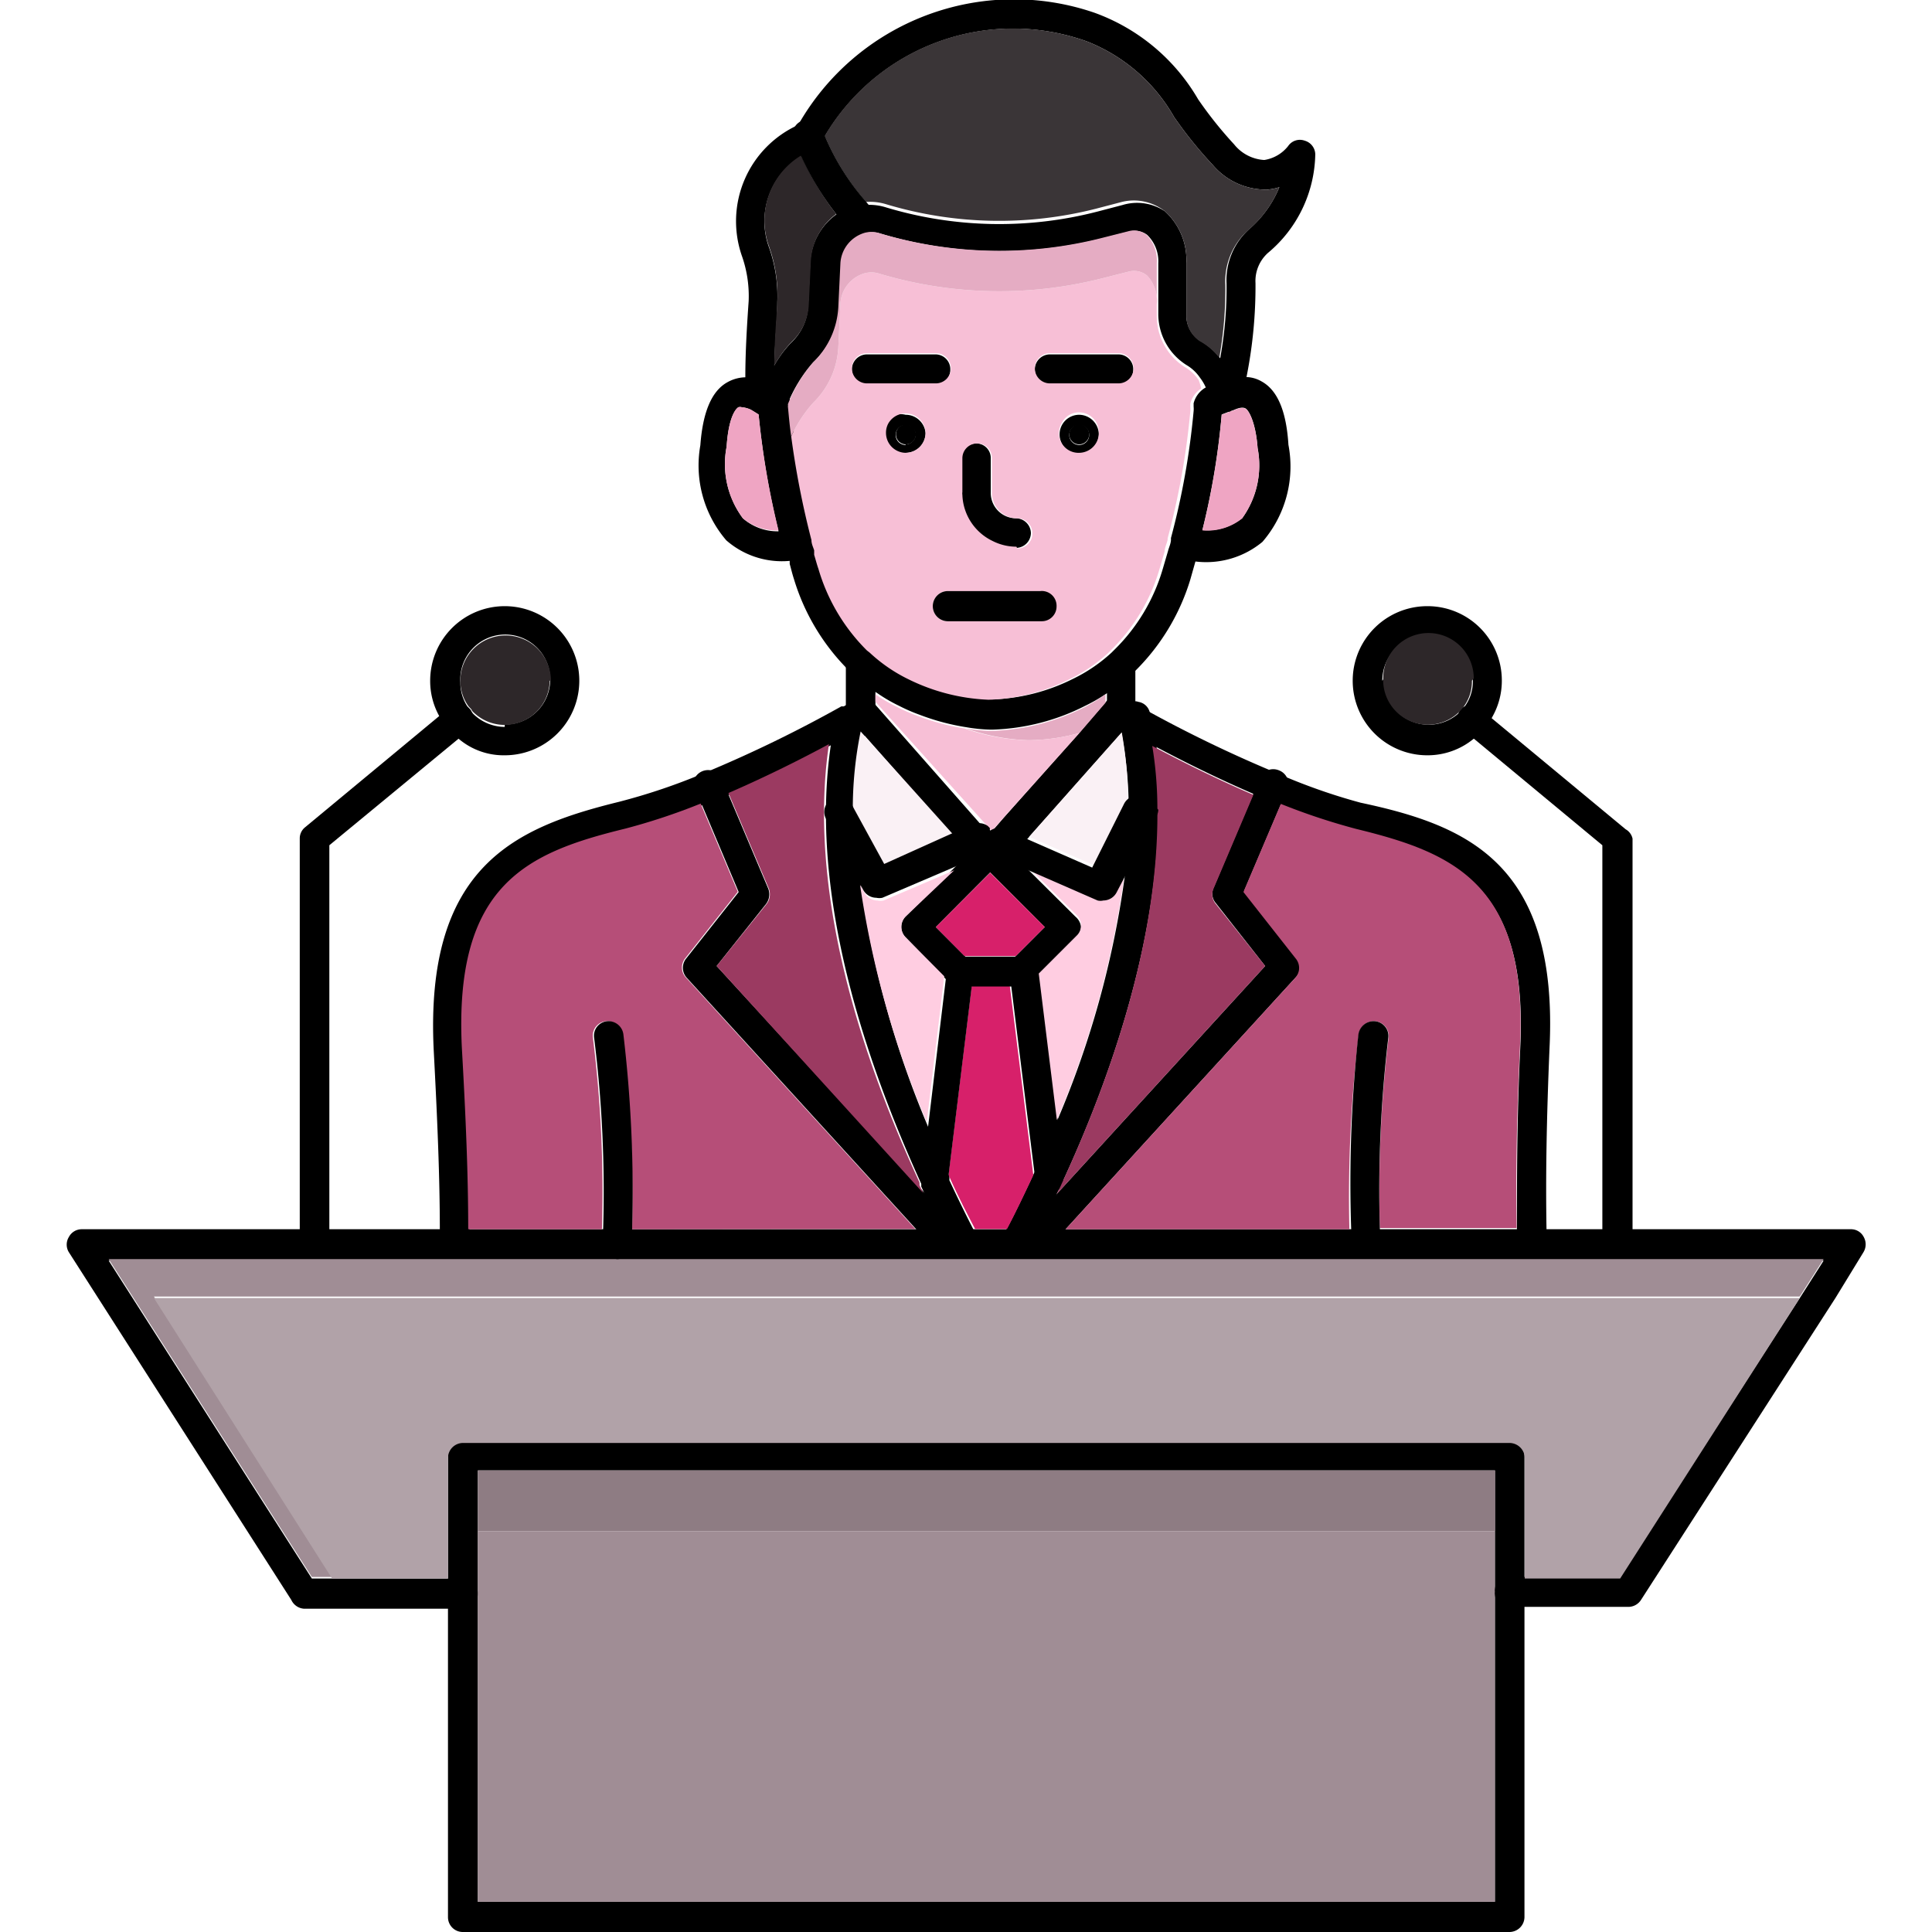 <svg xmlns="http://www.w3.org/2000/svg" viewBox="0 0 64 64" id="BusinessConference">
  <path d="M61.73,41.48,60.8,43,54.36,53a.5.5,0,0,1-.42.23H50a.5.5,0,0,1-.49-.4.34.34,0,0,1,0-.1.31.31,0,0,1,0-.09.5.5,0,0,1,.49-.4h3.66L59.62,43l.79-1.24H3.6l6.73,10.53h5a.5.5,0,1,1,0,1H10.06A.5.5,0,0,1,9.65,53L2.28,41.48a.48.48,0,0,1,0-.5.48.48,0,0,1,.43-.26H61.32a.47.47,0,0,1,.42.26A.5.5,0,0,1,61.73,41.48Z" fill="#000000" class="color000000 svgShape"></path>
  <path d="M50,47.72H15.33a.5.5,0,0,0-.49.49v15.3a.49.49,0,0,0,.49.49H50a.5.5,0,0,0,.5-.49V48.21A.51.51,0,0,0,50,47.72ZM49.52,63H15.83V48.71H49.52Z" fill="#000000" class="color000000 svgShape"></path>
  <rect width="33.7" height="2.01" x="15.83" y="48.71" fill="#8e7c83" class="color7c888e svgShape"></rect>
  <path fill="#a08d95" d="M49.52,52.64a.31.31,0,0,0,0,.09.34.34,0,0,0,0,.1V63H15.83V50.72H49.52Z" class="color8d99a0 svgShape"></path>
  <path d="M15.53,24.19l-.34.28L10.91,28V41.21a.49.49,0,0,1-.49.5.49.49,0,0,1-.49-.5V27.78a.47.47,0,0,1,.17-.37l4.45-3.69.35-.29a.5.5,0,0,1,.61,0l0,0,.06.06a.22.22,0,0,1,.05.08A.48.48,0,0,1,15.53,24.19Z" fill="#000000" class="color000000 svgShape"></path>
  <path d="M16.72,20.08a2.47,2.47,0,0,0-2.47,2.47,2.39,2.39,0,0,0,.3,1.17,2.12,2.12,0,0,0,.64.75,2.3,2.3,0,0,0,1.53.55,2.47,2.47,0,0,0,0-4.94Zm0,4a1.5,1.5,0,0,1-1.08-.47.76.76,0,0,1-.11-.14l0,0a1.43,1.43,0,0,1-.28-.86A1.49,1.49,0,1,1,16.72,24Z" fill="#000000" class="color000000 svgShape"></path>
  <path fill="#2d2729" d="M18.21,22.55a1.49,1.49,0,0,1-2.57,1,.22.22,0,0,0-.05-.08l-.06-.06,0,0a1.43,1.43,0,0,1-.28-.86,1.49,1.49,0,0,1,3,0Z" class="color272b2d svgShape"></path>
  <path d="M54.08,27.78V41.21a.49.49,0,1,1-1,0V28l-4.28-3.55-.34-.28a.49.49,0,0,1-.07-.68l0,0a.48.48,0,0,1,.67,0l.34.29,4.45,3.69A.47.47,0,0,1,54.08,27.78Z" fill="#000000" class="color000000 svgShape"></path>
  <path d="M47.28,20.08a2.47,2.47,0,1,0,0,4.94,2.4,2.4,0,0,0,1.54-.55,2.18,2.18,0,0,0,.63-.75,2.42,2.42,0,0,0,.3-1.17A2.46,2.46,0,0,0,47.28,20.08Zm-1.49,2.47a1.49,1.49,0,0,1,3,0,1.41,1.41,0,0,1-.32.92l0,0a1.48,1.48,0,0,1-2.62-1Z" fill="#000000" class="color000000 svgShape"></path>
  <path fill="#2d2729" d="M48.76,22.55a1.41,1.41,0,0,1-.32.92l0,0a1.48,1.48,0,0,1-2.62-1,1.49,1.49,0,0,1,3,0Z" class="color272b2d svgShape"></path>
  <path d="M24.61,17.17a3,3,0,0,1-.54-2.37c.07-1.07.34-1.28.39-1.31a.2.2,0,0,1,.11,0,.9.9,0,0,1,.3.08l.1.06.16.1a27.19,27.19,0,0,0,.66,3.87A1.73,1.73,0,0,1,24.61,17.17Zm16.53,0a1.84,1.84,0,0,1-1.31.39,24.5,24.5,0,0,0,.64-3.83l.21-.08.09-.05.06,0,0,0c.11-.05.31-.14.43-.07s.34.49.4,1.31A3,3,0,0,1,41.14,17.18Zm1.54-2.45c-.07-1.1-.36-1.79-.88-2.08a1.07,1.07,0,0,0-.52-.15,1.17,1.17,0,0,0-.48,0,1.89,1.89,0,0,0-.35.13l-.23.11a1.18,1.18,0,0,0-.32.13.85.85,0,0,0-.36.5l0,.11a.77.77,0,0,1,0,.15,25,25,0,0,1-.75,4.2.43.43,0,0,0,0,.05c0,.13-.07.27-.1.39l-.17.58a6.18,6.18,0,0,1-1.62,2.7l-.08.08a5.26,5.26,0,0,1-1.28.87,6.43,6.43,0,0,1-2.68.68,6.57,6.57,0,0,1-2.66-.68,5.22,5.22,0,0,1-1.28-.88l-.09-.07a6.29,6.29,0,0,1-1.61-2.71c-.05-.14-.09-.3-.14-.46l0-.15c0-.1-.06-.21-.09-.34v0a28.85,28.85,0,0,1-.67-3.43c-.05-.34-.08-.68-.11-1a.17.17,0,0,0,0-.07.6.6,0,0,0-.27-.4l-.18-.12-.25-.15-.05,0a1.59,1.59,0,0,0-.68-.21,1.26,1.26,0,0,0-.68.16c-.53.29-.82,1-.9,2.09a3.81,3.81,0,0,0,.86,3.15,2.8,2.8,0,0,0,2.1.68v0l0,.1c.05.18.09.35.14.5a7.19,7.19,0,0,0,1.79,3c.15.15.31.28.47.42a0,0,0,0,1,0,0c.16.12.32.25.5.36a5.2,5.2,0,0,0,.72.42,5.77,5.77,0,0,0,.69.3,7.58,7.58,0,0,0,1.54.41h0a5.29,5.29,0,0,0,.8.08h.07a7.24,7.24,0,0,0,3.07-.79,5.47,5.47,0,0,0,.71-.41c.17-.11.33-.23.49-.35l0,0a4.81,4.81,0,0,0,.48-.42,7.19,7.19,0,0,0,1.8-3l.17-.6v0a2.92,2.92,0,0,0,2.22-.65A3.82,3.82,0,0,0,42.68,14.73Z" fill="#000000" class="color000000 svgShape"></path>
  <path fill="#efa5c3" d="M41.14 17.18a1.84 1.84 0 01-1.31.39 24.5 24.5 0 00.64-3.83l.21-.08.09-.05.06 0 0 0c.11-.05.31-.14.43-.07s.34.49.4 1.31A3 3 0 0141.14 17.18zM25.79 17.57a1.73 1.73 0 01-1.18-.4 3 3 0 01-.54-2.37c.07-1.07.34-1.28.39-1.31a.2.2 0 01.11 0 .9.9 0 01.3.08l.1.06.16.1A27.19 27.19 0 0025.79 17.57z" class="colorefcba5 svgShape"></path>
  <path d="M43.57,5.11A4.35,4.35,0,0,1,42,8.38a1.25,1.25,0,0,0-.41,1,15.29,15.29,0,0,1-.3,3.12c-.06.28-.11.54-.15.72a.46.46,0,0,1-.26.34l0,0h0a.39.39,0,0,1-.24,0,.5.5,0,0,1-.38-.58c0-.07,0-.15,0-.24.05-.25.12-.58.17-.93a12.81,12.81,0,0,0,.2-2.42,2.27,2.27,0,0,1,.74-1.79A3.67,3.67,0,0,0,42.38,6.2a1.66,1.66,0,0,1-.41.08,2.31,2.31,0,0,1-1.79-.81,13.69,13.69,0,0,1-1.29-1.6A5.73,5.73,0,0,0,36,1.37a7.24,7.24,0,0,0-8.68,3.15c-.05.08-.11.16-.16.25a.45.45,0,0,1-.22.19,3.36,3.36,0,0,0-.4.22,2.51,2.51,0,0,0-1.07,3A4.86,4.86,0,0,1,25.75,10c0,.5-.08,1.3-.1,2.08,0,.25,0,.52,0,.75a2.53,2.53,0,0,1,0,.27.49.49,0,0,1-.47.51h0a.41.41,0,0,1-.19,0l-.1-.06a.5.5,0,0,1-.2-.38c0-.22,0-.44,0-.68,0-.86.06-1.8.11-2.51a4,4,0,0,0-.23-1.52,3.5,3.5,0,0,1,1.87-4.32A8.22,8.22,0,0,1,36.25.42a6.54,6.54,0,0,1,3.44,2.87,13.17,13.17,0,0,0,1.19,1.49,1.38,1.38,0,0,0,1,.52,1.25,1.25,0,0,0,.79-.46.47.47,0,0,1,.55-.18A.48.48,0,0,1,43.57,5.11Z" fill="#000000" class="color000000 svgShape"></path>
  <path d="M41,13.13a.49.49,0,0,1-.18.46l0,0-.09.05-.12,0a.49.49,0,0,1-.56-.41,2.11,2.11,0,0,0-.1-.38,1.6,1.6,0,0,0-.2-.34,1.4,1.4,0,0,0-.45-.42,2,2,0,0,1-.93-1.7V8.72A1.21,1.21,0,0,0,38,7.78a.68.68,0,0,0-.59-.11l-.83.21a13.82,13.82,0,0,1-7.47-.16.88.88,0,0,0-.43,0,1.12,1.12,0,0,0-.81,1l-.07,1.47A2.75,2.75,0,0,1,26.94,12a4.81,4.81,0,0,0-.85,1.38l-.05.1a.59.59,0,0,1-.51.34.44.44,0,0,1-.15,0,.62.62,0,0,1-.2-.15.36.36,0,0,1-.09-.43l0-.06c.08-.17.15-.32.23-.46a3.88,3.88,0,0,1,.31-.58,3.69,3.69,0,0,1,.6-.81,1.78,1.78,0,0,0,.54-1.17l.07-1.47a2.08,2.08,0,0,1,.84-1.57,2.15,2.15,0,0,1,.66-.33,1.2,1.2,0,0,1,.33,0,1.83,1.83,0,0,1,.68.08,13,13,0,0,0,7,.14l.84-.22A1.66,1.66,0,0,1,38.59,7a2.18,2.18,0,0,1,.71,1.7v1.73a1,1,0,0,0,.44.85,2.14,2.14,0,0,1,.65.55,1.47,1.47,0,0,1,.1.13,2,2,0,0,1,.31.56A2.36,2.36,0,0,1,41,13.13Z" fill="#000000" class="color000000 svgShape"></path>
  <path fill="#2d2729" d="M27.7,7.09a2.08,2.08,0,0,0-.84,1.57l-.07,1.47a1.78,1.78,0,0,1-.54,1.17,3.69,3.69,0,0,0-.6.81c0-.78.07-1.58.1-2.08a4.86,4.86,0,0,0-.28-1.88,2.51,2.51,0,0,1,1.07-3A9.38,9.38,0,0,0,27.7,7.09Z" class="color272b2d svgShape"></path>
  <path fill="#3a3537" d="M42.38,6.2a3.67,3.67,0,0,1-1.05,1.44,2.27,2.27,0,0,0-.74,1.79,12.81,12.81,0,0,1-.2,2.42,2.14,2.14,0,0,0-.65-.55,1,1,0,0,1-.44-.85V8.72A2.18,2.18,0,0,0,38.59,7a1.66,1.66,0,0,0-1.43-.31l-.84.22a13,13,0,0,1-6.95-.14,1.83,1.83,0,0,0-.68-.08,7.91,7.91,0,0,1-1.37-2.19A7.24,7.24,0,0,1,36,1.37a5.73,5.73,0,0,1,2.89,2.5,13.69,13.69,0,0,0,1.29,1.6A2.31,2.31,0,0,0,42,6.28,1.66,1.66,0,0,0,42.38,6.2Z" class="color35383a svgShape"></path>
  <path d="M28.85 7.58a.52.52 0 01-.35.14.57.57 0 01-.35-.12l-.45-.51a9.38 9.38 0 01-1.16-1.91c-.09-.17-.16-.34-.23-.5A.49.49 0 0126.57 4a.5.5 0 01.65.27l.1.22a7.91 7.91 0 001.37 2.19 1.22 1.22 0 00.15.17A.5.5 0 0128.85 7.58zM51.33 34.72c-.1 2.38-.13 4.25-.1 6 0 .16 0 .33 0 .48a.51.51 0 01-.49.51h0a.5.5 0 01-.49-.49c0-.16 0-.33 0-.5 0-1.76 0-3.65.11-6 .27-5.39-2.18-6.43-5.4-7.22a21.43 21.43 0 01-2.5-.83c-.15-.05-.29-.12-.45-.18l-.46-.18c-1.28-.55-2.47-1.15-3.35-1.62l-.82-.44-.1-.06-.06 0-.09.11-3.07 3.46-.07.08-.43.48-.19.22-.11.13a.68.68 0 01-.32.18h-.06a.78.78 0 01-.21 0 .42.42 0 01-.17-.1.38.38 0 01-.09-.09l-.13-.14-.18-.21-.51-.58-3-3.42-.1-.11-.06 0-.93.5c-.87.47-2.06 1.07-3.33 1.62l-.47.18-.45.18a20.83 20.83 0 01-2.5.83c-3.23.79-5.68 1.83-5.41 7.27.13 2.28.2 4.19.21 6 0 .17 0 .33 0 .49a.5.5 0 01-.49.5.49.49 0 01-.49-.5c0-.15 0-.32 0-.49 0-1.77-.08-3.67-.2-5.94-.32-6.17 2.73-7.44 6.14-8.28a20.26 20.26 0 002.81-.95h0a43 43 0 004.55-2.21l.08 0 .09-.05.28-.16a.49.49 0 01.62.09l.08.09 3.69 4.19.07.07 0 0 0 0 0 0 .46-.53 2.44-2.74.86-1 .12-.14a.5.5 0 01.62-.08l.25.13.16.09.09.06 0 0a43.42 43.42 0 004.47 2.17 19.64 19.64 0 002.82 1C48.6 27.34 51.63 28.6 51.33 34.72z" fill="#000000" class="color000000 svgShape"></path>
  <path d="M42.92,32.38,35.3,40.72l-.76.83a.48.48,0,0,1-.36.16.42.42,0,0,1-.26-.08l-.07-.05a.5.5,0,0,1,0-.7l.14-.16,1-1.15h0L41.91,32l-1.64-2.09a.48.48,0,0,1-.07-.5l1.34-3.17.19-.47a.49.49,0,0,1,.64-.25.48.48,0,0,1,.27.64l-.19.44-1.24,2.92,1.73,2.2A.49.49,0,0,1,42.92,32.38Z" fill="#000000" class="color000000 svgShape"></path>
  <path d="M38.37 26.82v0c0 4.35-1.6 8.94-3.17 12.33 0 0 0 0 0 0a3.78 3.78 0 01-.17.35h0c-.18.41-.37.8-.54 1.15s-.26.5-.38.72a.52.52 0 01-.17.19.45.45 0 01-.26.08.46.46 0 01-.23-.06.49.49 0 01-.2-.66c0-.09.08-.18.13-.27.27-.51.56-1.12.87-1.78h0l.06-.12q.35-.73.72-1.65h0a31.32 31.32 0 002.22-8 17.37 17.37 0 00.14-2.38 13.56 13.56 0 00-.25-2.49 1.84 1.84 0 000-.25h0l0-.14a.49.49 0 01.36-.59.3.3 0 01.21 0 .46.46 0 01.38.36c.08.34.15.69.2 1a12.94 12.94 0 01.17 2.07A.34.34 0 0138.37 26.82zM31.8 41.58a.18.18 0 01-.07.05.42.42 0 01-.26.08.5.5 0 01-.36-.16l-.76-.83-7.61-8.34a.49.49 0 010-.64l1.73-2.19-1.23-2.92L23 26.19a.49.49 0 01.26-.64.5.5 0 01.65.25l.2.47 1.34 3.17a.53.53 0 01-.07.5L23.74 32l6.89 7.52a0 0 0 000 0l1.05 1.15.15.16A.51.51 0 0131.8 41.58z" fill="#000000" class="color000000 svgShape"></path>
  <path d="M32.23,41.65a.53.53,0,0,1-.24.06.49.49,0,0,1-.43-.27c-.1-.2-.23-.43-.36-.72s-.36-.71-.56-1.15a0,0,0,0,1,0,0l-.12-.26,0-.09s0,0,0,0c-1.82-4-3.73-9.56-3-14.52.05-.35.12-.7.2-1a.53.53,0,0,1,.18-.28l.08,0,.09,0a.39.39,0,0,1,.24,0,.5.5,0,0,1,.38.59l0,.16a2,2,0,0,0-.05.24,12.78,12.78,0,0,0-.26,2.64,16.71,16.71,0,0,0,.16,2.43h0a32,32,0,0,0,2.21,7.86c.24.6.48,1.15.7,1.63,0,0,0,0,0,.05l0,.08c.35.75.65,1.35.88,1.79l.14.27A.49.49,0,0,1,32.23,41.65Z" fill="#000000" class="color000000 svgShape"></path>
  <path d="M33.23,28.4a.47.47,0,0,1-.12.2l-.31.3L31,30.71l1,1,.14.15a.47.47,0,0,1,0,.69.48.48,0,0,1-.34.15.51.51,0,0,1-.36-.15l-.16-.17L30,31.05a.49.49,0,0,1,0-.69l2.45-2.45a.46.46,0,0,1,.34-.15.22.22,0,0,1,.11,0h0a.07.07,0,0,1,.06,0,.42.42,0,0,1,.16.11A.47.47,0,0,1,33.23,28.4Z" fill="#000000" class="color000000 svgShape"></path>
  <path d="M35.81,30.71a.5.5,0,0,1-.15.34L34.2,32.51a.48.48,0,0,1-.34.15.51.51,0,0,1-.36-.15.49.49,0,0,1,0-.69l1.11-1.11L32.8,28.9l-.14-.13-.14-.15a.47.47,0,0,1-.13-.24.48.48,0,0,1,.13-.45.37.37,0,0,1,.23-.12.2.2,0,0,1,.11,0h0a.07.07,0,0,1,.06,0,.39.39,0,0,1,.27.13l.33.32.52.53,1.59,1.58A.51.51,0,0,1,35.81,30.71Z" fill="#000000" class="color000000 svgShape"></path>
  <path fill="#9b3a61" d="M25.4,29.94a.53.53,0,0,0,.07-.5l-1.34-3.17c1.27-.55,2.46-1.15,3.33-1.62-.74,5,1.17,10.57,3,14.52,0,0,0,0,0,0l0,.09.12.26L23.74,32Z" class="color3a5d9b svgShape"></path>
  <path fill="#d7206a" d="M34.23,38.93h0c-.31.66-.6,1.27-.87,1.78H32.3c-.23-.44-.53-1-.88-1.79l.77-6.27h1.26Z" class="colore23e3c svgShape"></path>
  <polygon fill="#d7206a" points="34.61 30.71 33.65 31.67 31.95 31.67 31 30.71 32.8 28.91 34.61 30.71" class="colore23e3c svgShape"></polygon>
  <path d="M35.22 39a.53.53 0 010 .22s0 0 0 0a.52.52 0 01-.39.29.49.49 0 01-.55-.43l0-.13h0l-.78-6.27H32.19l-.77 6.27 0 .14a.47.47 0 01-.49.46.48.48 0 01-.4-.24l0-.09a.38.38 0 010-.19l.23-1.84.58-4.83 0-.24a.49.49 0 01.49-.43h2.1a.54.54 0 01.52.43l0 .2.6 4.85h0zM37.61 22v1.51a.49.49 0 01-.49.47h0a.42.42 0 01-.22-.08.45.45 0 01-.23-.4V22a.45.45 0 01.14-.33l.08-.08a.51.51 0 01.28-.08A.49.49 0 0137.61 22zM29 22v1.52a.49.49 0 01-.39.48h-.1a.49.49 0 01-.49-.49V22a.5.5 0 01.49-.49.42.42 0 01.27.09l.09.07A.49.49 0 0129 22zM35.75 13.74a.65.65 0 000 1.3.66.66 0 00.65-.65A.66.66 0 0035.75 13.74zm0 1a.33.33 0 110-.66.33.33 0 110 .66zM30 13.74A.65.65 0 1030 15a.66.66 0 00.66-.65A.66.66 0 0030 13.74zm0 1a.33.33 0 11.33-.33A.33.33 0 0130 14.72zM37.54 12.24a.49.49 0 01-.49.5H34.78a.5.5 0 010-1h2.27A.49.49 0 0137.54 12.24zM31.48 12.24a.49.49 0 01-.49.5H28.72a.5.5 0 110-1H31A.49.49 0 0131.48 12.24zM34.15 17.66a.5.5 0 01-.49.49 1.82 1.82 0 01-1.82-1.81V15.18a.49.49 0 01.49-.49.48.48 0 01.49.49v1.16a.84.84 0 00.84.83A.5.5 0 0134.15 17.66z" fill="#000000" class="color000000 svgShape"></path>
  <path fill="#f7bfd6" d="M34.46,20.58H31.4a.49.49,0,0,1,0-1h3.06a.49.49,0,1,1,0,1Zm5.24-8a1.4,1.4,0,0,0-.45-.42,2,2,0,0,1-.93-1.7v-.38A1.21,1.21,0,0,0,38,9.13.68.68,0,0,0,37.38,9l-.83.21a13.82,13.82,0,0,1-7.47-.16.88.88,0,0,0-.43,0,1.11,1.11,0,0,0-.81,1l-.07,1.46a2.76,2.76,0,0,1-.83,1.83,4.39,4.39,0,0,0-.73,1.12,28.85,28.85,0,0,0,.67,3.43v0c0,.13.06.24.09.34l0,.15c.05.16.09.32.14.46a6.29,6.29,0,0,0,1.61,2.71l.09.07a5.22,5.22,0,0,0,1.28.88,6.57,6.57,0,0,0,2.66.68,6.43,6.43,0,0,0,2.68-.68,5.26,5.26,0,0,0,1.28-.87l.08-.08a6.18,6.18,0,0,0,1.62-2.7l.17-.58c0-.12.07-.26.1-.39a.43.43,0,0,1,0-.05,25,25,0,0,0,.75-4.2.77.77,0,0,0,0-.15l0-.11a.85.85,0,0,1,.36-.5A1.6,1.6,0,0,0,39.7,12.57ZM30,15a.66.66,0,0,1-.65-.65.64.64,0,0,1,.07-.31.66.66,0,0,1,1.16,0,.65.65,0,0,1,.08.31A.66.66,0,0,1,30,15Zm1-2.3H28.72a.5.5,0,1,1,0-1H31a.5.5,0,0,1,0,1Zm2.67,5.41a1.74,1.74,0,0,1-.79-.19,1.76,1.76,0,0,1-1-1.53.28.28,0,0,1,0-.09V15.18a.49.49,0,0,1,.49-.49.48.48,0,0,1,.49.49v1.16a.84.84,0,0,0,.84.83.49.49,0,1,1,0,1ZM35.75,15a.65.65,0,0,1-.57-1,.63.63,0,0,1,.57-.34.66.66,0,0,1,.57.34.65.65,0,0,1,.08.31A.66.66,0,0,1,35.75,15Zm1.3-2.3H34.78a.5.5,0,0,1,0-1h2.27a.5.5,0,0,1,0,1Z" class="colorf7debf svgShape"></path>
  <path fill="#e5acc3" d="M38.32,8.72v1.35A1.21,1.21,0,0,0,38,9.13.68.68,0,0,0,37.38,9l-.83.21a13.82,13.82,0,0,1-7.47-.16.88.88,0,0,0-.43,0,1.11,1.11,0,0,0-.81,1l-.07,1.46a2.76,2.76,0,0,1-.83,1.83,4.39,4.39,0,0,0-.73,1.12c-.05-.34-.08-.68-.11-1a.17.17,0,0,0,0-.07A4.81,4.81,0,0,1,26.94,12a2.75,2.75,0,0,0,.83-1.82l.07-1.47a1.12,1.12,0,0,1,.81-1,.88.88,0,0,1,.43,0,13.82,13.82,0,0,0,7.47.16l.83-.21a.68.68,0,0,1,.59.11A1.21,1.21,0,0,1,38.32,8.72Z" class="colore5caac svgShape"></path>
  <path d="M30.34 14.39a.33.33 0 11-.33-.33A.33.33 0 0130.34 14.39zM36.08 14.39a.33.33 0 01-.33.33.33.33 0 110-.66A.33.33 0 0136.08 14.39zM35 20.09a.49.49 0 01-.49.49H31.4a.49.49 0 010-1h3.06A.49.49 0 0135 20.09z" fill="#000000" class="color000000 svgShape"></path>
  <path fill="#b64e78" d="M50.35,34.68c-.11,2.39-.14,4.28-.11,6H45.71A42.62,42.62,0,0,1,46,34.37a.49.49,0,0,0-.44-.54.51.51,0,0,0-.55.43,45.24,45.24,0,0,0-.31,6.46H35.3l7.62-8.34a.49.49,0,0,0,0-.63l-1.73-2.2,1.24-2.92a21.43,21.43,0,0,0,2.5.83C48.17,28.25,50.62,29.29,50.35,34.68Z" class="color4e70b6 svgShape"></path>
  <path d="M45.71,40.72c0,.16,0,.32,0,.46a.5.5,0,0,1-.46.53h0a.5.5,0,0,1-.49-.47c0-.16,0-.34,0-.52A45.24,45.24,0,0,1,45,34.26a.51.51,0,0,1,.55-.43.49.49,0,0,1,.44.54A42.62,42.62,0,0,0,45.71,40.72Z" fill="#000000" class="color000000 svgShape"></path>
  <polygon fill="#a08d95" points="59.62 42.95 5.1 42.95 11.04 52.24 10.33 52.24 3.6 41.71 60.41 41.71 59.62 42.95" class="color8d99a0 svgShape"></polygon>
  <path fill="#b1a2a8" d="M59.62,43l-5.95,9.29H50.51v-4a.51.51,0,0,0-.5-.49H15.33a.5.5,0,0,0-.49.49v4H11L5.1,43Z" class="colora2abb1 svgShape"></path>
  <path fill="#b64e78" d="M20.94,40.72a44,44,0,0,0-.33-6.46.5.5,0,0,0-.54-.43.48.48,0,0,0-.43.54,41,41,0,0,1,.3,6.35H15.51c0-1.8-.08-3.71-.21-6-.27-5.44,2.18-6.48,5.41-7.27a20.83,20.83,0,0,0,2.5-.83l1.23,2.92-1.73,2.19a.49.49,0,0,0,0,.64l7.61,8.34Z" class="color4e70b6 svgShape"></path>
  <path d="M20.94,40.72c0,.18,0,.36,0,.52a.5.5,0,0,1-.5.47h0a.52.52,0,0,1-.46-.53c0-.14,0-.3,0-.46a41,41,0,0,0-.3-6.35.48.48,0,0,1,.43-.54.5.5,0,0,1,.54.43A44,44,0,0,1,20.94,40.72Z" fill="#000000" class="color000000 svgShape"></path>
  <path fill="#ffcde1" d="M30,31.05l1.28,1.29-.58,4.83a32,32,0,0,1-2.21-7.86l.14.25a.5.5,0,0,0,.44.27.48.48,0,0,0,.2,0l2.34-1L30,30.36A.49.49,0,0,0,30,31.05Z" class="colorcde9ff svgShape"></path>
  <path fill="#faf1f5" d="M31.58,27.65,29.25,28.7l-1-1.83a12.78,12.78,0,0,1,.26-2.64Z" class="colorf3f1fa svgShape"></path>
  <path fill="#e5acc3" d="M36.62,23v.28l-.86,1a6.5,6.5,0,0,1-1.64.24h-.07A6.82,6.82,0,0,1,32,24.13a5.29,5.29,0,0,0,.8.08h.07a7.24,7.24,0,0,0,3.07-.79A5.47,5.47,0,0,0,36.62,23Z" class="colore5caac svgShape"></path>
  <path fill="#f7bfd6" d="M35.76,24.28,33.32,27l-.46.53,0,0,0,0,0,0-.07-.07L29,23.25V23a5.2,5.2,0,0,0,.72.42,5.77,5.77,0,0,0,.69.3,7.58,7.58,0,0,0,1.54.41h0a6.82,6.82,0,0,0,2.08.39h.07A6.5,6.5,0,0,0,35.76,24.28Z" class="colorf7debf svgShape"></path>
  <path d="M32.88,27.78h0a.45.45,0,0,1-.07.32.72.72,0,0,1-.21.18l-.21.09-.12.06-.7.31-2.34,1a.48.48,0,0,1-.2,0,.5.5,0,0,1-.44-.27l-.14-.25h0l-1.09-2.1a.49.49,0,0,1,.21-.66.48.48,0,0,1,.66.21l.06.12,1,1.83,2.33-1.05.61-.26a.5.5,0,0,1,.49.05l.07.07,0,0,0,.06s0,0,0,0A.43.43,0,0,1,32.88,27.78Z" fill="#000000" class="color000000 svgShape"></path>
  <path fill="#ffcde1" d="M37.23,29.1a31.32,31.32,0,0,1-2.22,8l-.6-4.85,1.25-1.25a.47.47,0,0,0,0-.69l-1.59-1.58,2.29,1a.41.41,0,0,0,.19,0,.5.5,0,0,0,.44-.27Z" class="colorcde9ff svgShape"></path>
  <path fill="#9b3a61" d="M41.91,32,35,39.56a3.78,3.78,0,0,0,.17-.35s0,0,0,0c1.57-3.39,3.2-8,3.17-12.33v0a.34.34,0,0,0,0-.1,12.94,12.94,0,0,0-.17-2.07c.88.47,2.07,1.07,3.35,1.62L40.2,29.44a.48.48,0,0,0,.07.5Z" class="color3a5d9b svgShape"></path>
  <path fill="#faf1f5" d="M37.37,26.72l-1,2-2.28-1,3.07-3.46A13.56,13.56,0,0,1,37.37,26.72Z" class="colorf3f1fa svgShape"></path>
  <path d="M38.37,26.82v0a.39.39,0,0,1-.06.21L37.23,29.1l-.24.46a.5.5,0,0,1-.44.27.41.41,0,0,1-.19,0l-2.29-1-.71-.31-.13-.07L33,28.32a.37.37,0,0,1-.23-.21.39.39,0,0,1-.06-.3s0,0,0,0l0-.09a.21.21,0,0,1,0-.06l0-.06a.49.49,0,0,1,.57-.13l.62.27,2.28,1,1-2,.05-.1a.51.51,0,0,1,.45-.29.49.49,0,0,1,.49.39A.34.34,0,0,1,38.37,26.82Z" fill="#000000" class="color000000 svgShape"></path>
</svg>
